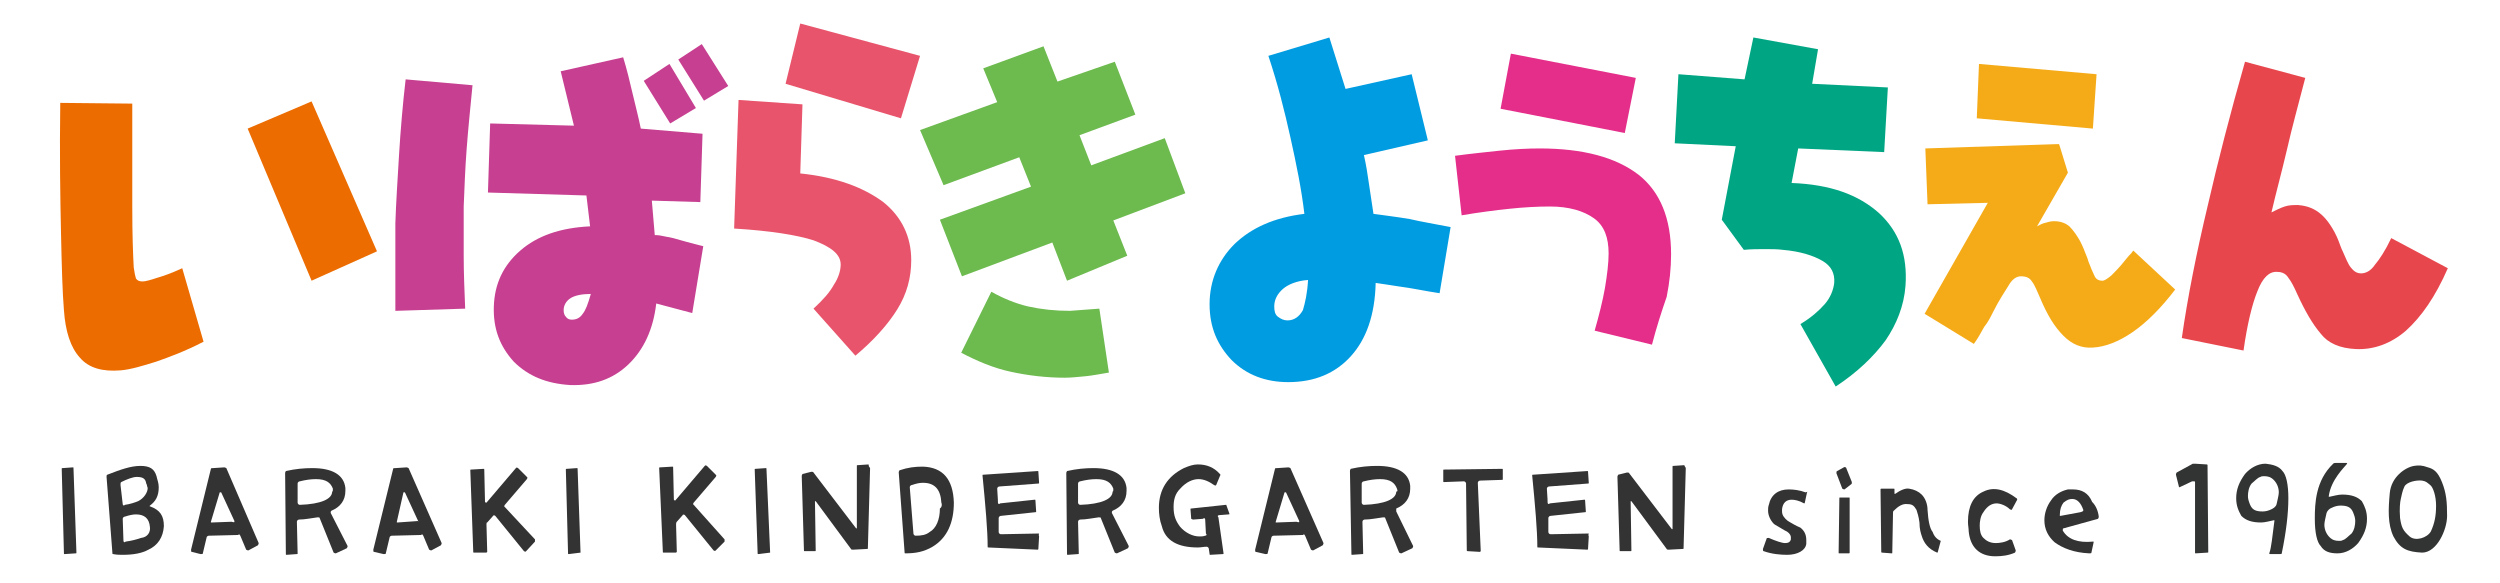 <?xml version="1.0" encoding="utf-8"?>
<!-- Generator: Adobe Illustrator 25.2.3, SVG Export Plug-In . SVG Version: 6.00 Build 0)  -->
<svg version="1.1" id="レイヤー_1" xmlns="http://www.w3.org/2000/svg" xmlns:xlink="http://www.w3.org/1999/xlink" x="0px"
	 y="0px" viewBox="0 0 340.2 79.4" style="enable-background:new 0 0 340.2 79.4;" xml:space="preserve">
<style type="text/css">
	.st0{fill:#EC6C00;}
	.st1{fill:#C73F90;}
	.st2{fill:#E8546B;}
	.st3{fill:#6DBA4F;}
	.st4{fill:#009CE1;}
	.st5{fill:#E52D8A;}
	.st6{fill:#00A683;}
	.st7{fill:#F5AB18;}
	.st8{fill:#E8464D;}
	.st9{fill:#333333;}
	.st10{fill:#323333;}
</style>
<g>
	<path class="st0" d="M42.4,13.8l8.9,20.4l-8.9,4l-8.7-20.7L42.4,13.8z M8.2,14l9.8,0.1c0,5.6,0,10.3,0,14.1c0,3.8,0.1,6.4,0.2,8.2
		c0.1,0.7,0.2,1.2,0.3,1.5c0.2,0.3,0.5,0.4,0.9,0.4s1.1-0.2,2-0.5c0.7-0.2,1.9-0.6,3.4-1.3l2.9,10c-2.5,1.3-4.7,2.1-6.4,2.7
		c-1.9,0.6-3.6,1.1-4.9,1.2c-2.4,0.2-4.3-0.3-5.5-1.7c-1.3-1.4-2-3.6-2.2-6.5c-0.2-2.4-0.3-5.9-0.4-10.6S8.1,21,8.2,14z"/>
	<path class="st1" d="M79.3,42.7c-0.4,0.6-0.9,0.8-1.5,0.8c-0.3,0-0.6-0.1-0.8-0.4c-0.2-0.2-0.3-0.5-0.3-0.9c0-0.6,0.3-1.2,0.9-1.6
		s1.6-0.6,2.8-0.6C80,41.4,79.7,42.2,79.3,42.7z M95.5,6l-3.2,2.1l3.5,5.6l3.3-2L95.5,6z M91.1,8.7L87.6,11l3.6,5.8l3.5-2.1
		L91.1,8.7z M87.2,17.5c-0.3-1.5-0.7-3-1.1-4.7s-0.8-3.4-1.3-5l-8.5,1.9l1.8,7.4l-11.4-0.3l-0.3,9.4l13.4,0.4l0.5,4.2
		c-4.1,0.2-7.2,1.3-9.5,3.3s-3.5,4.5-3.6,7.6c-0.1,3,0.8,5.4,2.7,7.5c2,2,4.5,3,7.7,3.2c3.2,0.1,5.8-0.8,7.9-2.8s3.4-4.8,3.8-8.3
		l4.9,1.3l1.5-9.1c-1.7-0.4-3-0.8-4.1-1.1c-1.1-0.2-1.8-0.4-2.2-0.4c-0.1,0-0.1,0-0.2,0h-0.1l-0.4-4.7l6.6,0.2l0.3-9.3L87.2,17.5z
		 M54.3,21.1c-0.2,3.4-0.4,6.3-0.5,9.3v11.9l9.5-0.3c-0.1-2.5-0.2-4.9-0.2-7.2s0-4.6,0-6.7c0.1-2.5,0.2-5.2,0.4-7.8
		c0.2-2.7,0.5-5.6,0.8-8.7l-9.1-0.8C54.8,14.2,54.5,17.8,54.3,21.1z"/>
	<path class="st2" d="M109.2,14.2l-0.3,9.4c4.9,0.5,8.6,1.9,11.3,3.9c2.5,2,3.8,4.7,3.8,7.9c0,2.4-0.6,4.6-1.9,6.7s-3.3,4.3-5.7,6.3
		l-5.7-6.4c1.3-1.2,2.2-2.2,2.8-3.3c0.6-0.9,0.9-1.9,0.9-2.7c0-1.4-1.3-2.4-3.7-3.3c-2.2-0.7-5.8-1.3-10.8-1.6l0.6-17.5L109.2,14.2z
		 M125.2,7.6l-2.6,8.5l-15.7-4.7l2-8.2L125.2,7.6z"/>
	<path class="st3" d="M149.6,42l1.3,8.7c-1.2,0.2-2.2,0.4-3.2,0.5c-1.1,0.1-2,0.2-2.8,0.2c-2.5,0-5-0.3-7.3-0.8
		c-2.4-0.5-4.7-1.5-6.8-2.6l4.1-8.3c1.6,0.9,3.3,1.6,5,2c1.8,0.4,3.7,0.6,5.7,0.6L149.6,42z M151.7,8.4l2.8,7.2l-7.6,2.8l1.6,4.1
		l10-3.7l2.8,7.5l-9.8,3.7l1.9,4.8l-8.2,3.4l-2-5.2l-12.3,4.6l-3-7.7l12.4-4.5l-1.6-4l-10.3,3.8l-3.2-7.5l10.5-3.8l-1.9-4.6l8.2-3
		l1.9,4.8L151.7,8.4z"/>
	<path class="st4" d="M177.3,42.2c-0.5,0.9-1.2,1.4-2.1,1.4c-0.5,0-0.9-0.2-1.3-0.5s-0.5-0.8-0.5-1.4c0-0.9,0.4-1.7,1.2-2.4
		c0.7-0.6,1.9-1.1,3.4-1.2C177.9,39.9,177.6,41.2,177.3,42.2z M183.1,12.1l-2.2-7l-8.3,2.5c1.3,3.9,2.2,7.5,3,11.1s1.5,7,1.9,10.4
		c-4.1,0.5-7.2,1.9-9.5,4.1c-2.2,2.2-3.4,5-3.4,8.2s1.1,5.6,3,7.6c2,2,4.6,3,7.7,3c3.6,0,6.4-1.2,8.5-3.5s3.3-5.6,3.4-10
		c0.8,0.1,1.9,0.3,3.3,0.5c1.6,0.2,3.4,0.6,5.4,0.9l1.5-9c-2-0.4-3.9-0.7-5.6-1.1c-1.8-0.3-3.5-0.5-4.9-0.7c-0.2-1.4-0.4-2.7-0.6-4
		c-0.2-1.4-0.4-2.7-0.7-4l8.7-2l-2.2-9L183.1,12.1z"/>
	<path class="st5" d="M224.8,46.9L217,45c0.6-2.1,1.1-4.1,1.4-5.8c0.3-1.8,0.5-3.4,0.5-4.7c0-2.2-0.6-3.8-2-4.8s-3.4-1.6-6-1.6
		c-1.6,0-3.5,0.1-5.4,0.3s-4.3,0.5-6.6,0.9l-0.9-8.1c2.2-0.3,4.3-0.5,6.1-0.7c1.9-0.2,3.8-0.3,5.4-0.3c5.9,0,10.4,1.2,13.5,3.6
		c2.9,2.3,4.4,5.9,4.4,10.8c0,1.9-0.2,3.8-0.6,5.8C226.1,42.4,225.4,44.6,224.8,46.9z M222.6,10.6l-1.5,7.5l-16.9-3.3l1.4-7.5
		L222.6,10.6z"/>
	<path class="st6" d="M256.9,11.9l-0.5,8.8l-11.7-0.5l-0.9,4.7c5.3,0.2,9.1,1.6,11.9,4.1c2.7,2.5,3.9,5.7,3.6,9.9
		c-0.2,2.7-1.2,5.2-2.7,7.4c-1.6,2.2-3.9,4.4-6.8,6.3l-4.8-8.5c1.5-0.9,2.5-1.8,3.3-2.7s1.2-2,1.3-2.9c0.1-1.3-0.4-2.3-1.6-3
		s-3-1.3-5.4-1.5c-0.7-0.1-1.6-0.1-2.4-0.1c-0.9,0-1.9,0-2.9,0.1l-3-4.1l1.9-10l-8.3-0.4l0.5-9.4l9,0.7l1.2-5.7l8.8,1.6l-0.8,4.7
		L256.9,11.9z"/>
	<path class="st7" d="M280.2,19.6l1.2,3.9l-4.2,7.3c0.4-0.2,0.7-0.4,1.2-0.5c0.3-0.1,0.7-0.2,1.1-0.2c0.8,0,1.5,0.2,2.1,0.7
		c0.5,0.5,1.2,1.4,1.7,2.5c0.2,0.4,0.3,0.7,0.5,1.2s0.3,0.7,0.4,1.1c0.3,0.8,0.6,1.5,0.8,1.9c0.2,0.5,0.6,0.7,1.1,0.7
		c0.3,0,0.7-0.3,1.2-0.7c0.5-0.5,1.2-1.2,1.9-2.1c0.2-0.2,0.3-0.4,0.5-0.6s0.4-0.4,0.6-0.7l5.7,5.3c-1.9,2.5-3.9,4.5-5.8,5.8
		s-3.7,2-5.4,2.1c-1.5,0.1-2.8-0.4-4-1.6s-2.2-2.8-3.2-5.2c-0.4-0.9-0.7-1.7-1.1-2.2c-0.3-0.5-0.8-0.7-1.5-0.7
		c-0.6,0-1.2,0.4-1.7,1.3c-0.5,0.8-1.3,2-2.1,3.6c-0.3,0.6-0.7,1.4-1.2,2c-0.4,0.7-0.8,1.5-1.4,2.3l-6.7-4.1l8.6-15.1l-8.2,0.2
		l-0.3-7.6L280.2,19.6z M285.3,10.1l-0.5,7.4L269,16.1l0.3-7.4L285.3,10.1z"/>
	<path class="st8" d="M305.5,8.4l8.2,2.2c-0.9,3.5-1.8,6.7-2.5,9.8c-0.7,3-1.5,5.9-2.1,8.5c0.6-0.3,1.2-0.6,1.8-0.8
		c0.6-0.2,1.2-0.2,1.8-0.2c1.3,0.1,2.3,0.5,3.2,1.3c0.8,0.7,1.7,2,2.3,3.5c0.1,0.3,0.2,0.5,0.3,0.8c0.1,0.3,0.2,0.5,0.3,0.7
		c0.4,0.9,0.7,1.7,1.1,2.2s0.8,0.8,1.4,0.8s1.3-0.3,1.9-1.2c0.6-0.7,1.4-1.9,2.2-3.6l7.7,4.1c-1.7,3.9-3.6,6.6-5.7,8.5
		c-2.1,1.8-4.4,2.6-6.8,2.5c-2.2-0.1-3.8-0.8-4.8-2.1c-1.1-1.3-2.1-3-3.2-5.4c-0.4-0.9-0.8-1.7-1.2-2.2c-0.3-0.5-0.8-0.8-1.5-0.8
		c-1.1-0.1-2,0.8-2.7,2.6c-0.7,1.7-1.4,4.5-1.9,8.1l-8.4-1.7c0.8-5.6,2-11.6,3.5-17.9C301.8,22,303.5,15.4,305.5,8.4z"/>
</g>
<g>
	<path class="st9" d="M10.4,75.2c0,0.1,0,0.1-0.1,0.1l-1.5,0.1c-0.1,0-0.1,0-0.1-0.1L8.4,63.8c0-0.1,0-0.1,0.1-0.1l1.4-0.1
		c0.1,0,0.1,0,0.1,0.1L10.4,75.2z"/>
	<path class="st9" d="M22.3,71.6c-0.1,1.5-0.8,2.6-2.1,3.2c-0.9,0.5-2.1,0.7-3.5,0.7c-0.4,0-0.8,0-1.3-0.1c-0.1,0-0.1,0-0.1-0.1
		l-0.8-10.4c0-0.1,0-0.3,0.1-0.3c1.8-0.7,3.2-1.2,4.5-1.2s1.9,0.4,2.2,1.4c0.1,0.5,0.3,0.9,0.3,1.5c0,1.2-0.4,1.9-1.2,2.5
		c-0.1,0.1,0,0.1,0,0.1C21.8,69.4,22.3,70.2,22.3,71.6z M19.9,65.8c-0.1-0.7-0.5-0.9-1.3-0.9c-0.5,0-1.3,0.3-2.1,0.7
		c-0.1,0.1-0.1,0.1-0.1,0.4l0.3,2.6c0,0.1,0.1,0.3,0.3,0.1c0.7-0.1,1.3-0.3,1.8-0.5c0.8-0.4,1.3-1.2,1.3-1.8
		C20,66.2,20,65.9,19.9,65.8z M20.4,71.7c-0.1-1.2-0.8-1.7-1.9-1.7c-0.4,0-0.9,0.1-1.5,0.3c-0.1,0-0.3,0.1-0.3,0.3l0.1,3
		c0,0.1,0.1,0.3,0.3,0.1c0.8-0.1,1.5-0.3,2.1-0.5C20.1,73.1,20.5,72.4,20.4,71.7z"/>
	<path class="st9" d="M35.2,73.9c0,0.1,0,0.1-0.1,0.3l-1.3,0.7c-0.1,0-0.1,0-0.3-0.1l-0.8-1.9c-0.1-0.1-0.1-0.3-0.3-0.1l-4,0.1
		c-0.1,0-0.3,0.1-0.3,0.3l-0.5,2.1c0,0.1-0.1,0.1-0.3,0.1l-1.2-0.3C26,75.1,26,75,26,74.8l2.7-11c0-0.1,0.1-0.1,0.3-0.1l1.5-0.1
		c0.1,0,0.1,0,0.3,0.1L35.2,73.9z M31.9,70.9L30.1,67c0,0,0,0-0.1,0h-0.1l-1.2,4v0.1h0.1l2.7-0.1C31.9,71.1,31.9,71.1,31.9,70.9z"/>
	<path class="st9" d="M47.3,74.3c0,0.1,0,0.1-0.1,0.3l-1.5,0.7c-0.1,0-0.1,0-0.3-0.1l-1.9-4.7c0-0.1-0.1-0.1-0.3-0.1
		c-0.8,0.1-1.7,0.3-2.5,0.3c-0.1,0-0.3,0.1-0.3,0.3l0.1,4.3c0,0.1,0,0.1-0.1,0.1L39,75.5c-0.1,0-0.1,0-0.1-0.1l-0.1-11
		c0-0.1,0-0.1,0.1-0.3c1.3-0.3,2.5-0.4,3.6-0.4c2.7,0,4.3,0.9,4.5,2.7c0,0.1,0,0.3,0,0.4c0,1.3-0.7,2.2-1.9,2.7
		C45,69.6,45,69.6,45,69.8L47.3,74.3z M45.3,66.5c-0.3-0.8-0.9-1.3-2.3-1.3c-0.7,0-1.4,0.1-2.2,0.3c-0.1,0-0.3,0.1-0.3,0.3v2.6
		c0,0.1,0.1,0.3,0.3,0.3c2.9-0.1,4.4-0.8,4.4-1.8C45.3,66.9,45.3,66.8,45.3,66.5z"/>
	<path class="st9" d="M60.1,73.9c0,0.1,0,0.1-0.1,0.3l-1.3,0.7c-0.1,0-0.1,0-0.3-0.1l-0.8-1.9c-0.1-0.1-0.1-0.3-0.3-0.1l-4,0.1
		c-0.1,0-0.3,0.1-0.3,0.3l-0.5,2.1c0,0.1-0.1,0.1-0.3,0.1l-1.3-0.3c-0.1,0-0.1-0.1-0.1-0.3l2.7-11c0-0.1,0.1-0.1,0.3-0.1l1.5-0.1
		c0.1,0,0.1,0,0.3,0.1L60.1,73.9z M56.9,70.9L55.1,67c0,0,0,0-0.1,0h-0.1L54,71v0.1h0.1L56.9,70.9C56.9,71.1,57,71.1,56.9,70.9z"/>
	<path class="st9" d="M72.8,73.4c0,0.1,0,0.1,0,0.3L71.6,75c-0.1,0.1-0.1,0.1-0.3,0l-3.9-4.8c-0.1-0.1-0.3-0.1-0.3,0l-0.8,0.9
		c-0.1,0-0.1,0.1-0.1,0.3l0.1,3.7l-0.1,0.1h-1.7c-0.1,0-0.1,0-0.1-0.1L64,64c0-0.1,0-0.1,0.1-0.1l1.7-0.1c0.1,0,0.1,0,0.1,0.1
		l0.1,4.4c0,0,0,0,0.1,0.1c0,0,0,0,0.1,0l4-4.7c0.1-0.1,0.1-0.1,0.3,0l1.2,1.2c0.1,0.1,0.1,0.1,0,0.3l-3,3.5c-0.1,0.1-0.1,0.3,0,0.3
		L72.8,73.4z"/>
	<path class="st9" d="M79,75.2C79,75.3,79,75.3,79,75.2l-1.6,0.2c-0.1,0-0.1,0-0.1-0.1L77,63.9c0-0.1,0-0.1,0.1-0.1l1.4-0.1
		c0.1,0,0.1,0,0.1,0.1L79,75.2z"/>
	<path class="st9" d="M98.6,73.4c0,0.1,0,0.1,0,0.3l-1.2,1.2c-0.1,0.1-0.1,0.1-0.3,0l-3.9-4.8c-0.1-0.1-0.3-0.1-0.3,0L92.1,71
		C92,71.1,92,71.3,92,71.4l0.1,3.7L92,75.2h-1.7c-0.1,0-0.1,0-0.1-0.1l-0.5-11.4c0-0.1,0-0.1,0.1-0.1l1.7-0.1c0.1,0,0.1,0,0.1,0.1
		l0.1,4.4c0,0,0,0,0.1,0.1c0,0,0,0,0.1,0l4-4.7c0.1-0.1,0.1-0.1,0.3,0l1.2,1.2c0.1,0.1,0.1,0.1,0,0.3l-3,3.5c-0.1,0.1-0.1,0.3,0,0.3
		L98.6,73.4z"/>
	<path class="st9" d="M104.8,75.2C104.8,75.3,104.8,75.3,104.8,75.2l-1.6,0.2c-0.1,0-0.1,0-0.1-0.1l-0.4-11.4c0-0.1,0-0.1,0.1-0.1
		l1.4-0.1c0.1,0,0.1,0,0.1,0.1L104.8,75.2z"/>
	<path class="st9" d="M118.4,63.7l-0.3,10.9c0,0.1,0,0.1-0.1,0.1l-1.9,0.1c-0.1,0-0.3,0-0.3-0.1l-4.8-6.5c0,0,0,0-0.1,0
		c0,0,0,0,0,0.1l0.1,6.6c0,0.1,0,0.1-0.1,0.1h-1.4c-0.1,0-0.1,0-0.1-0.1l-0.3-10.1c0-0.1,0-0.1,0.1-0.3l1.2-0.3c0.1,0,0.3,0,0.3,0.1
		l5.8,7.6c0,0,0,0,0.1,0c0,0,0,0,0-0.1v-8.4c0-0.1,0-0.1,0.1-0.1l1.5-0.1C118.2,63.6,118.4,63.6,118.4,63.7z"/>
	<path class="st9" d="M129.8,68.4c0,2.7-0.9,4.8-2.9,6c-1.2,0.7-2.3,0.9-3.7,0.9c-0.1,0-0.1,0-0.1-0.1l-0.8-10.9
		c0-0.1,0-0.1,0.1-0.3c1.2-0.4,2.1-0.5,3.2-0.5C128.3,63.6,129.7,65.2,129.8,68.4z M128.1,68.4c-0.1-1.8-0.9-2.7-2.5-2.7
		c-0.5,0-0.9,0.1-1.5,0.3c-0.1,0-0.3,0.1-0.3,0.3l0.5,6.3c0,0.1,0.1,0.3,0.3,0.3c0.8,0,1.4-0.1,1.9-0.5c0.9-0.5,1.4-1.7,1.4-3.2
		C128.2,69,128.2,68.6,128.1,68.4z"/>
	<path class="st9" d="M141.4,73l-0.1,1.7c0,0.1-0.1,0.1-0.1,0.1l-6.7-0.3c-0.1,0-0.1,0-0.1-0.1c0-2.2-0.3-5.6-0.7-9.7
		c0-0.1,0-0.1,0.1-0.1l7.4-0.5c0.1,0,0.1,0,0.1,0.1l0.1,1.5c0,0.1,0,0.1-0.1,0.1l-5.3,0.4c-0.1,0-0.3,0.1-0.3,0.3
		c0,0.4,0.1,1.2,0.1,1.9c0,0.1,0.1,0.3,0.3,0.1l4.7-0.5c0.1,0,0.1,0,0.1,0.1l0.1,1.5c0,0.1,0,0.1-0.1,0.1l-4.7,0.5
		c-0.1,0-0.3,0.1-0.3,0.3c0,0.4,0,0.9,0,1.9c0,0.1,0.1,0.3,0.3,0.3l5.2-0.1C141.3,72.9,141.4,72.9,141.4,73
		C141.4,72.9,141.4,73,141.4,73z"/>
	<path class="st9" d="M153.6,74.3c0,0.1,0,0.1-0.1,0.3l-1.5,0.7c-0.1,0-0.1,0-0.3-0.1l-1.9-4.7c0-0.1-0.1-0.1-0.3-0.1
		c-0.8,0.1-1.7,0.3-2.5,0.3c-0.1,0-0.3,0.1-0.3,0.3l0.1,4.3c0,0.1,0,0.1-0.1,0.1l-1.4,0.1c-0.1,0-0.1,0-0.1-0.1l-0.1-11
		c0-0.1,0-0.1,0.1-0.3c1.3-0.3,2.5-0.4,3.6-0.4c2.7,0,4.3,0.9,4.5,2.7c0,0.1,0,0.3,0,0.4c0,1.3-0.7,2.2-1.9,2.7
		c-0.1,0.1-0.1,0.1-0.1,0.3L153.6,74.3z M151.5,66.5c-0.3-0.8-0.9-1.3-2.3-1.3c-0.7,0-1.4,0.1-2.2,0.3c-0.1,0-0.3,0.1-0.3,0.3v2.6
		c0,0.1,0.1,0.3,0.3,0.3c2.9-0.1,4.4-0.8,4.4-1.8C151.5,66.9,151.5,66.8,151.5,66.5z"/>
	<path class="st9" d="M167.3,69.9c0,0.1,0,0.1-0.1,0.1l-1.3,0.1c-0.1,0-0.3,0.1-0.1,0.3l0.7,4.9c0,0.1,0,0.1-0.1,0.1l-1.7,0.1
		c-0.1,0-0.1,0-0.1-0.1l-0.1-0.7c0-0.1-0.1-0.3-0.3-0.3c-0.4,0-0.8,0.1-1.2,0.1c-2.7,0-4.4-0.9-4.9-2.9c-0.3-0.8-0.4-1.7-0.4-2.5
		c0-2.5,1.2-4.3,3.4-5.4c0.7-0.3,1.3-0.5,1.9-0.5c1.2,0,2.2,0.4,3,1.3c0.1,0.1,0.1,0.1,0,0.3l-0.5,1.2c-0.1,0.1-0.1,0.1-0.3,0
		c-0.7-0.5-1.4-0.8-2.1-0.8c-0.8,0-1.7,0.4-2.5,1.3c-0.7,0.7-0.9,1.5-0.9,2.5c0,1.2,0.3,1.9,0.9,2.7c0.7,0.8,1.7,1.3,2.6,1.3
		c0.3,0,0.5,0,0.8-0.1c0.1,0,0.3-0.1,0.1-0.3l-0.1-1.9c0-0.1-0.1-0.3-0.3-0.1l-1.3,0.1c-0.1,0-0.1,0-0.3-0.1l-0.1-1.3
		c0-0.1,0-0.1,0.1-0.1l4.7-0.5c0.1,0,0.1,0,0.1,0.1L167.3,69.9z"/>
	<path class="st9" d="M180.1,73.9c0,0.1,0,0.1-0.1,0.3l-1.3,0.7c-0.1,0-0.1,0-0.3-0.1l-0.8-1.9c-0.1-0.1-0.1-0.3-0.3-0.1l-4,0.1
		c-0.1,0-0.3,0.1-0.3,0.3l-0.5,2.1c0,0.1-0.1,0.1-0.3,0.1l-1.3-0.3c-0.1,0-0.1-0.1-0.1-0.3l2.7-11c0-0.1,0.1-0.1,0.3-0.1l1.5-0.1
		c0.1,0,0.1,0,0.3,0.1L180.1,73.9z M176.8,70.9L175,67c0,0,0,0-0.1,0h-0.1l-1.2,4v0.1h0.1l2.7-0.1C176.8,71.1,176.8,71.1,176.8,70.9
		z"/>
	<path class="st9" d="M192.3,74.3c0,0.1,0,0.1-0.1,0.3l-1.5,0.7c-0.1,0-0.1,0-0.3-0.1l-1.9-4.7c0-0.1-0.1-0.1-0.3-0.1
		c-0.8,0.1-1.7,0.3-2.5,0.3c-0.1,0-0.3,0.1-0.3,0.3l0.1,4.3c0,0.1,0,0.1-0.1,0.1l-1.4,0.1c-0.1,0-0.1,0-0.1-0.1l-0.2-11.3
		c0-0.1,0-0.1,0.1-0.3c1.3-0.3,2.5-0.4,3.6-0.4c2.7,0,4.3,0.9,4.5,2.7c0,0.1,0,0.3,0,0.4c0,1.3-0.7,2.2-1.9,2.7c0,0.2,0,0.2,0,0.4
		L192.3,74.3z M190.1,66.5c-0.3-0.8-0.9-1.3-2.3-1.3c-0.7,0-1.4,0.1-2.2,0.3c-0.1,0-0.3,0.1-0.3,0.3v2.6c0,0.1,0.1,0.3,0.3,0.3
		c2.9-0.1,4.4-0.8,4.4-1.8C190.2,66.9,190.2,66.8,190.1,66.5z"/>
	<path class="st9" d="M204.5,65.2c0,0.1,0,0.1-0.1,0.1l-3,0.1c-0.1,0-0.3,0.1-0.3,0.3l0.4,9.3l-0.1,0.1l-1.7-0.1
		c-0.1,0-0.1-0.1-0.1-0.1l-0.1-9.1c0-0.1-0.1-0.3-0.3-0.3l-2.7,0.1c-0.1,0-0.1,0-0.1-0.1V64c0-0.1,0-0.1,0.1-0.1l7.9-0.1
		c0.1,0,0.1,0,0.1,0.1L204.5,65.2z"/>
	<path class="st9" d="M216.2,73l-0.1,1.7c0,0.1-0.1,0.1-0.1,0.1l-6.7-0.3c-0.1,0-0.1,0-0.1-0.1c0-2.2-0.3-5.6-0.7-9.7
		c0-0.1,0-0.1,0.1-0.1l7.4-0.5c0.1,0,0.1,0,0.1,0.1l0.1,1.5c0,0.1,0,0.1-0.1,0.1l-5.3,0.4c-0.1,0-0.3,0.1-0.3,0.3
		c0,0.4,0.1,1.2,0.1,1.9c0,0.1,0.1,0.3,0.3,0.1l4.7-0.5c0.1,0,0.1,0,0.1,0.1l0.1,1.5c0,0.1,0,0.1-0.1,0.1l-4.7,0.5
		c-0.1,0-0.3,0.1-0.3,0.3c0,0.4,0,0.9,0,1.9c0,0.1,0.1,0.3,0.3,0.3l5.2-0.1C216.1,72.9,216.2,72.9,216.2,73
		C216.2,72.9,216.2,73,216.2,73z"/>
	<path class="st9" d="M229.4,63.7l-0.3,10.9c0,0.1,0,0.1-0.1,0.1l-1.9,0.1c-0.1,0-0.3,0-0.3-0.1l-4.8-6.5c0,0,0,0-0.1,0
		c0,0,0,0,0,0.1l0.1,6.6c0,0.1,0,0.1-0.1,0.1h-1.4c-0.1,0-0.1,0-0.1-0.1l-0.3-10c0-0.1,0-0.1,0.1-0.3l1.2-0.3c0.1,0,0.3,0,0.3,0.1
		l5.8,7.6c0,0,0,0,0.1,0c0,0,0,0,0-0.1v-8.4c0-0.1,0-0.1,0.1-0.1l1.5-0.1C229.3,63.6,229.4,63.6,229.4,63.7z"/>
	<path class="st9" d="M245.9,67l-0.3,1.4c0,0.1-0.1,0.1-0.1,0.1c-0.7-0.4-1.3-0.5-1.7-0.5c-0.7,0-1.2,0.4-1.3,1.3c0,0.1,0,0.1,0,0.3
		c0,0.5,0.3,0.9,0.8,1.3c0.5,0.3,1.2,0.7,1.7,0.9c0.5,0.4,0.8,0.9,0.8,1.7c0,0.1,0,0.4,0,0.5c-0.1,0.9-1.2,1.5-2.6,1.5
		c-0.9,0-2.1-0.1-3.2-0.5c-0.1,0-0.1-0.1-0.1-0.3l0.5-1.4c0-0.1,0.1-0.1,0.3-0.1c0.9,0.4,1.8,0.7,2.2,0.7s0.7-0.1,0.8-0.5
		c0-0.1,0-0.1,0-0.3c0-0.3-0.3-0.7-0.8-0.9c-0.8-0.5-1.4-0.8-1.5-0.9c-0.5-0.5-0.8-1.2-0.8-1.8c0-0.3,0-0.5,0.1-0.8
		c0.3-1.4,1.3-2.1,2.7-2.1c0.7,0,1.5,0.1,2.3,0.4C246,66.9,246,66.9,245.9,67z"/>
	<path class="st9" d="M252,65.6c0,0.1,0,0.3-0.1,0.3l-0.9,0.7c-0.1,0-0.1,0-0.3-0.1l-0.8-2.1c0-0.1,0-0.3,0.1-0.3l0.9-0.5
		c0.1-0.1,0.1,0,0.3,0L252,65.6z M251.7,67.8v7.4c0,0.1-0.1,0.1-0.1,0.1h-1.3c-0.1,0-0.1,0-0.1-0.1l0.1-7.4c0-0.1,0-0.1,0.1-0.1h1.2
		C251.7,67.7,251.7,67.7,251.7,67.8z"/>
	<path class="st9" d="M264.1,73.6l-0.4,1.5c0,0.1-0.1,0.1-0.1,0.1c-1.2-0.5-1.8-1.3-2.1-2.3c-0.1-0.3-0.3-0.9-0.3-1.8
		c-0.1-0.8-0.3-1.4-0.4-1.7c-0.3-0.5-0.5-0.8-1.2-0.8c-0.7-0.1-1.3,0.3-1.9,0.9c-0.1,0.1-0.1,0.1-0.1,0.3l-0.1,5.4
		c0,0.1,0,0.1-0.1,0.1l-1.3-0.1c-0.1,0-0.1-0.1-0.1-0.1l-0.1-8.5c0,0,0-0.1,0.1-0.1h1.7c0.1,0,0.1,0,0.1,0.1v0.5v0.1c0,0,0,0,0.1,0
		c0.7-0.5,1.4-0.8,1.9-0.7c0.7,0.1,1.3,0.4,1.7,0.8c0.5,0.5,0.8,1.3,0.8,2.1c0.1,1.5,0.3,2.5,0.7,3C263.2,73,263.6,73.4,264.1,73.6
		L264.1,73.6z"/>
	<path class="st9" d="M274.5,68l-0.7,1.3c0,0.1-0.1,0.1-0.3,0c-0.5-0.5-1.3-0.8-1.8-0.8c-0.7,0-1.3,0.4-1.8,1.2
		c-0.4,0.5-0.5,1.3-0.5,1.8c0,0.7,0.1,1.3,0.5,1.7s0.9,0.7,1.7,0.7c0.5,0,1.3-0.1,1.9-0.5c0.1,0,0.1,0,0.3,0.1l0.5,1.4
		c0,0.1,0,0.1-0.1,0.3c-0.9,0.4-1.8,0.5-2.7,0.5c-2.1,0-3.4-1.2-3.6-3.4c0-0.4-0.1-0.8-0.1-1.3c0-2.1,0.7-3.5,2.1-4.1
		c1.4-0.7,2.9-0.3,4.5,0.9C274.5,67.8,274.5,68,274.5,68z"/>
	<path class="st9" d="M285.6,70.3c0,0.1,0,0.1-0.1,0.3l-4.7,1.3c-0.1,0-0.1,0.1-0.1,0.3c0.7,1.2,2.1,1.7,4.1,1.5h0.1v0.1l-0.3,1.4
		c0,0.1-0.1,0.1-0.3,0.1c-2.1-0.1-3.6-0.7-4.7-1.5c-0.9-0.8-1.4-1.8-1.4-3c0-0.9,0.3-1.9,0.9-2.7c0.5-0.8,1.4-1.3,2.3-1.5
		c0.3,0,0.4,0,0.7,0c1.2,0,2.1,0.5,2.6,1.7C285.2,68.8,285.5,69.5,285.6,70.3z M283.5,69.4c-0.3-0.9-0.8-1.5-1.5-1.5
		c-0.4,0-0.7,0.1-1.2,0.5c-0.3,0.4-0.5,0.9-0.5,1.7v0.1h0.1l2.7-0.5C283.5,69.6,283.5,69.5,283.5,69.4z"/>
	<g>
		<path class="st10" d="M300.5,75.1c0,0.1,0,0.1-0.1,0.1l-1.6,0.1c-0.1,0-0.1,0-0.1-0.1v-9.6c0,0,0-0.1-0.1-0.1h-0.3l-1.7,0.8
			c-0.1,0-0.1,0-0.1-0.1l-0.4-1.6c0-0.1,0-0.1,0.1-0.3l2.2-1.2c0.1,0,0.1,0,0.3,0l1.6,0.1c0.1,0,0.1,0.1,0.1,0.1L300.5,75.1z"/>
		<path class="st10" d="M310.6,64.1c0.5,0.5,0.8,1.8,0.8,3.7c0,2.1-0.3,4.6-0.9,7.5c0,0.1-0.1,0.1-0.3,0.1h-1.3
			c-0.1,0-0.1-0.1-0.1-0.1c0.3-0.8,0.4-2.2,0.7-4.4v-0.1h-0.1c-0.5,0.1-1.2,0.3-1.7,0.3c-1.3,0-2.1-0.3-2.7-0.9
			c-0.4-0.7-0.7-1.4-0.7-2.4c0-1.2,0.4-2.2,1.2-3.3c0.7-0.8,1.7-1.4,2.8-1.4C309.2,63.2,310.1,63.4,310.6,64.1z M309.8,68.6
			c0.1-0.5,0.3-1.2,0.3-1.6c0-0.7-0.3-1.3-0.7-1.7c-0.4-0.4-0.8-0.5-1.3-0.5c-0.1,0-0.4,0-0.5,0.1c-0.4,0.1-0.7,0.5-1.2,0.9
			c-0.4,0.5-0.5,1.2-0.5,1.7c0,0.4,0.1,0.7,0.3,1.2c0.3,0.7,0.8,0.9,1.7,0.9c0.4,0,0.8-0.1,1.2-0.3C309.3,69.2,309.7,69,309.8,68.6z
			"/>
		<path class="st10" d="M315.8,74.3c-0.5-0.5-0.8-1.8-0.8-3.7c0-2.1,0.1-5.2,2.5-7.5c0.1-0.1,0.2-0.1,0.3-0.1h1.5
			c0.1,0,0.1,0.1,0.1,0.1c-0.4,0.5-2.2,2.2-2.5,4.4v0.1h0.1c0.5-0.1,1.2-0.3,1.7-0.3c1.3,0,2.1,0.3,2.7,0.9c0.4,0.7,0.7,1.4,0.7,2.4
			c0,1.2-0.4,2.2-1.2,3.3c-0.7,0.8-1.7,1.4-2.8,1.4C317.1,75.3,316.3,75.1,315.8,74.3z M316.6,69.8c-0.1,0.5-0.3,1.2-0.3,1.6
			c0,0.7,0.3,1.3,0.7,1.7c0.4,0.4,0.8,0.5,1.3,0.5c0.1,0,0.4,0,0.5-0.1c0.4-0.1,0.7-0.5,1.2-0.9c0.4-0.5,0.5-1.2,0.5-1.7
			c0-0.4-0.1-0.7-0.3-1.2c-0.3-0.7-0.8-0.9-1.7-0.9c-0.4,0-0.8,0.1-1.2,0.3C317,69.2,316.7,69.5,316.6,69.8z"/>
		<path class="st10" d="M330.4,63.6c0.7,0.2,1.3,0.5,1.9,2s0.7,2.7,0.7,4.6s-1.4,5-3.4,5c-2-0.1-3-0.5-3.9-2.2
			c-0.8-1.7-0.7-3.7-0.5-5.9c0.2-2.2,2.1-3.5,3.3-3.7C329.1,63.3,329.6,63.3,330.4,63.6z M329.6,65.4c-0.8-0.1-2.1,0.2-2.4,0.8
			s-0.4,1.3-0.5,1.7s-0.2,1.3-0.1,2.6c0.2,1.3,0.4,1.7,1.3,2.5c0.8,0.7,2.4,0.2,2.9-0.7c0.5-1.1,0.7-2.1,0.7-3.5
			c0-1.3-0.4-2.5-0.8-2.8C330.3,65.7,330.2,65.5,329.6,65.4z"/>
	</g>
</g>
</svg>
